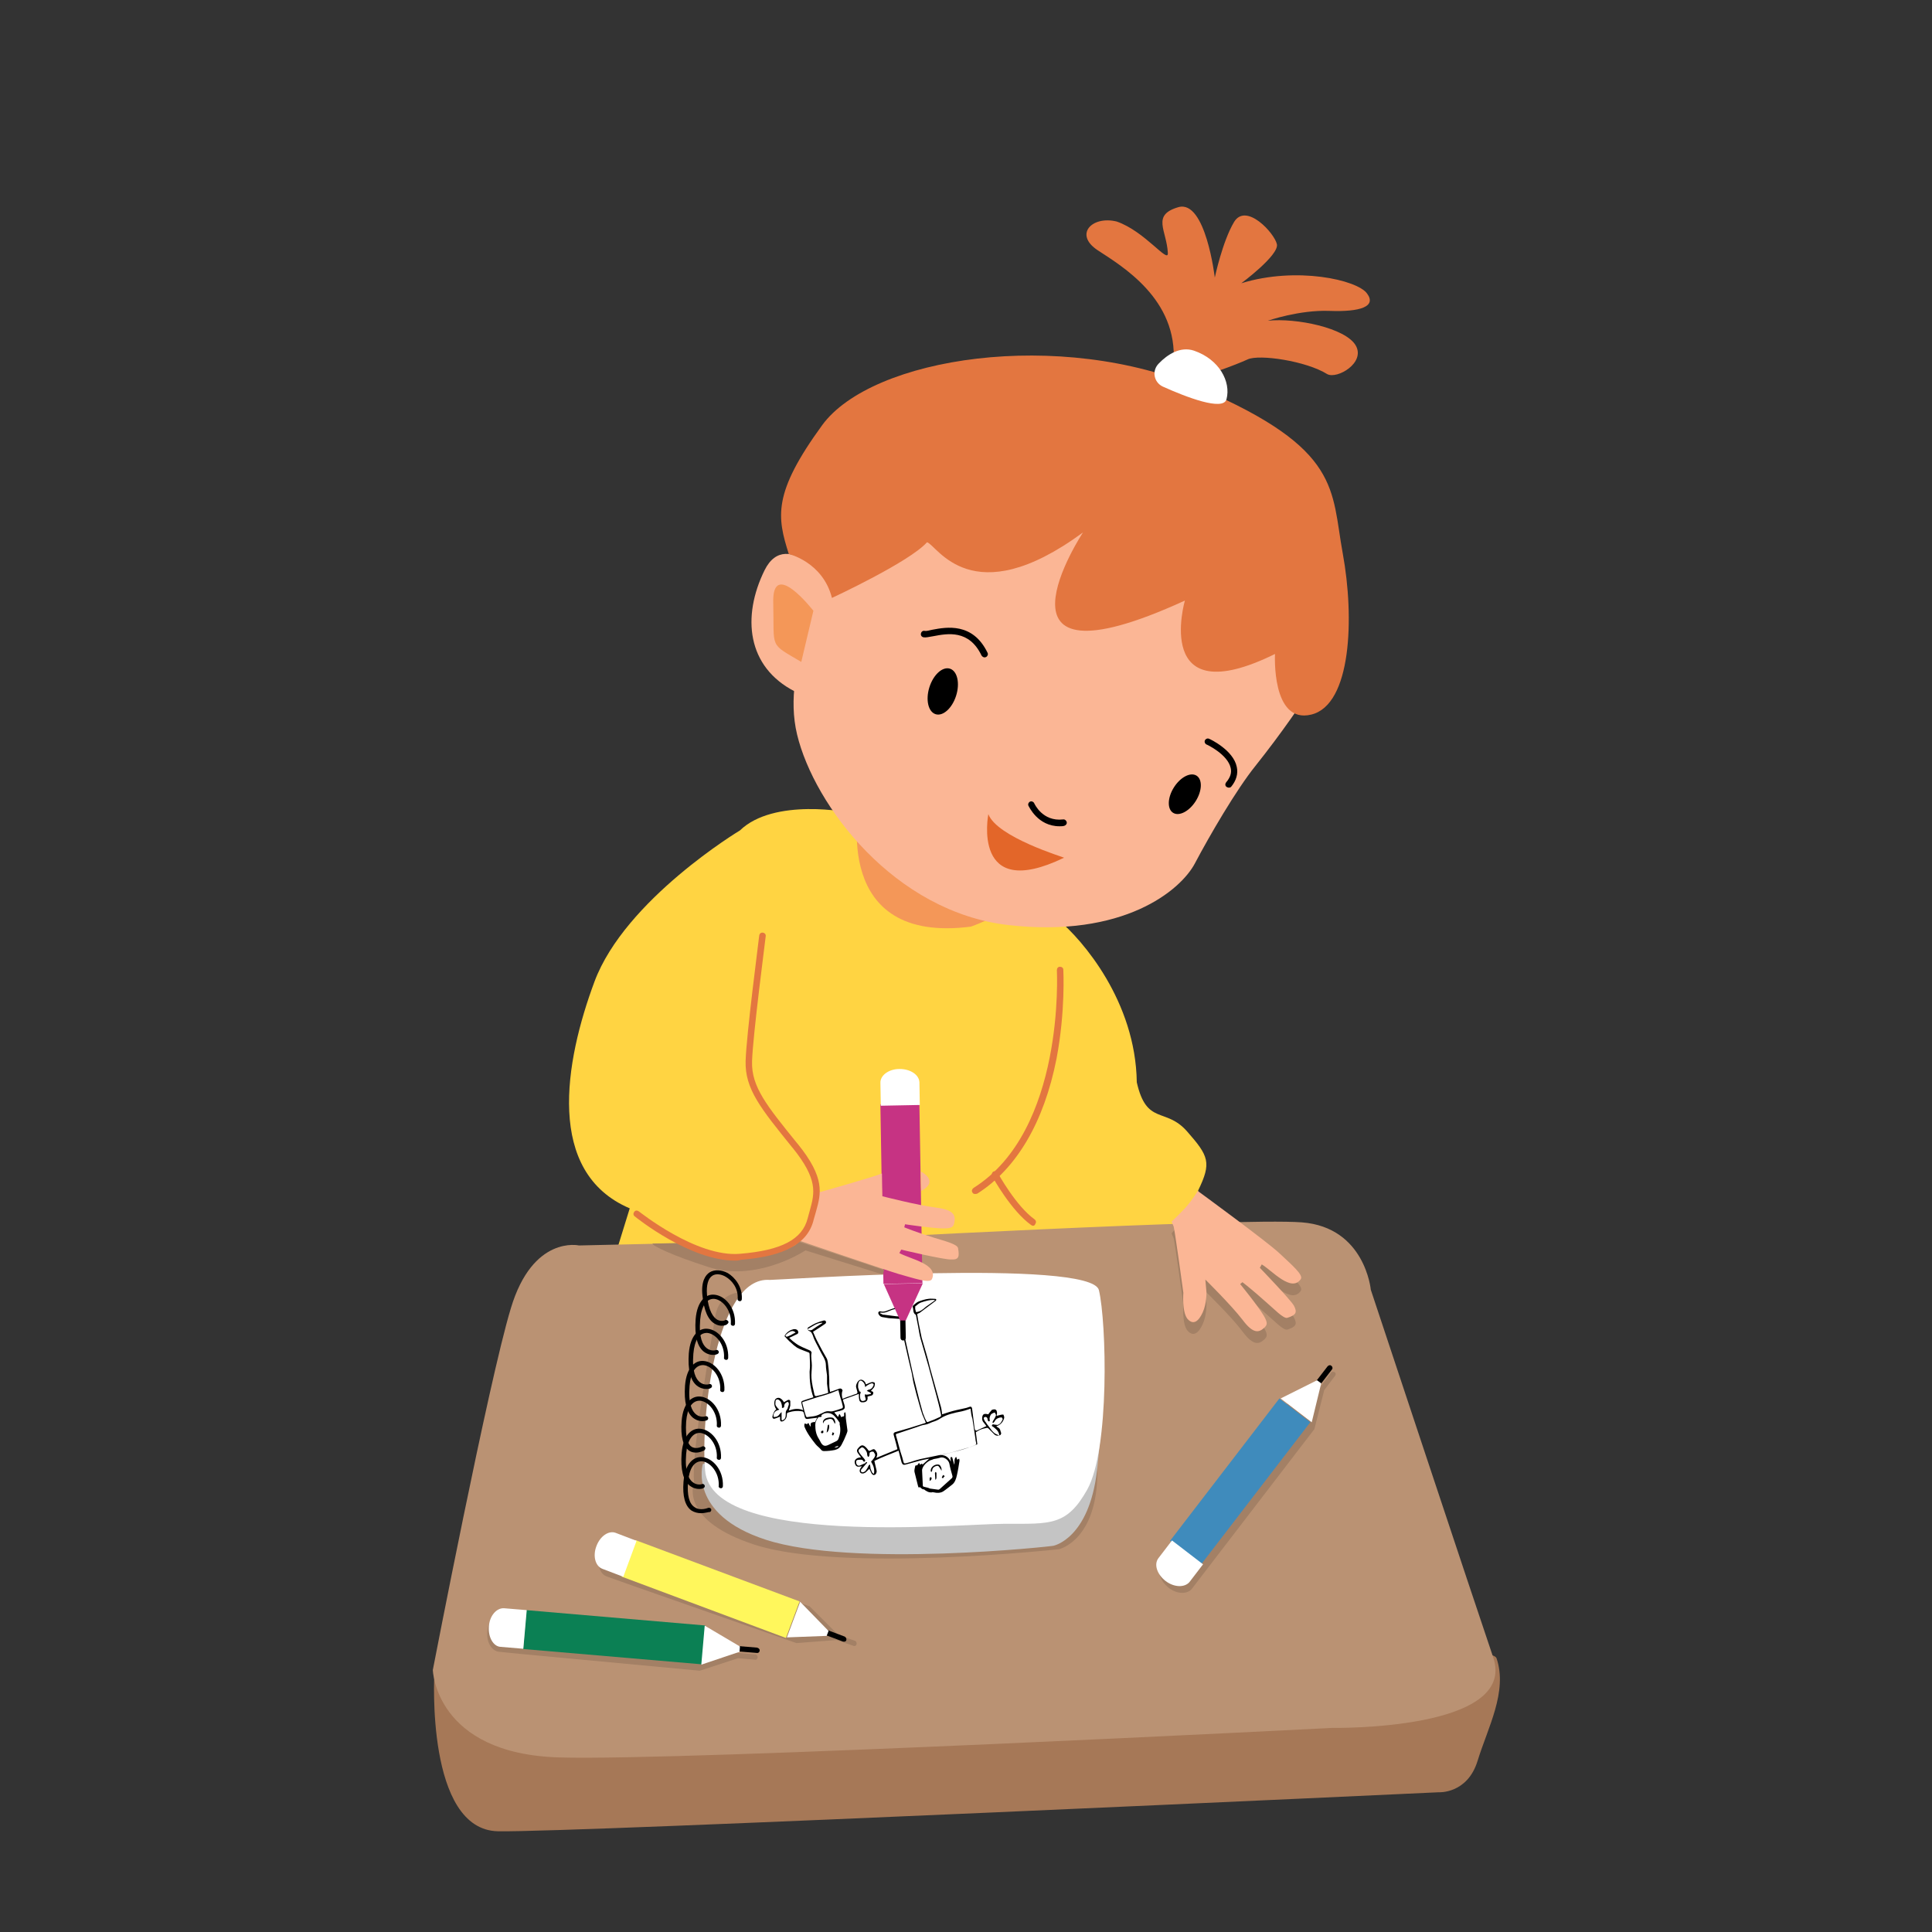 <?xml version="1.0" encoding="UTF-8"?> <!-- Generator: Adobe Illustrator 17.1.0, SVG Export Plug-In . SVG Version: 6.00 Build 0) --> <svg xmlns="http://www.w3.org/2000/svg" xmlns:xlink="http://www.w3.org/1999/xlink" id="Layer_1" x="0px" y="0px" viewBox="0 0 510.2 510.2" xml:space="preserve"><rect x="0" y="0" width="510.2" height="510.2" fill="#333333" stroke="none"/> <path fill="#FFD442" d="M313.5,298.8c-5.7-6.5-10.7-1.5-13.3-13c-0.3-21.4-14.4-37.6-20.6-42.8c-2.1-4.7-4.5-7.9-7.5-9 c-18.8-6.9-46.2-19-46.2-19c-1.8-0.7-21.6-4.3-30.5,4.3c0,0,0,0,0,0s-30.3,18.2-38.4,39.9c-7.9,21.2-13,50.4,9.3,59.9 c-2.5,8.1-4.3,13.9-4.3,13.9s127.9,5.7,127.9,3.1c0-0.6,0.1-3.3,0-10.5l19.8-2c0,0,3.1,1.9,5.7-1.5c1-1.3,1.5-4.1,1-7.7 C320,307,319.2,305.3,313.5,298.8z"></path> <g> <path fill="#A67857" d="M114.7,442.1c0,0-2.3,41.1,16.8,41.5c19,0.4,248.4-10.3,248.4-10.3s7.6,0.5,10.3-8.3c2.7-8.8,8-18.3,5-27.1 S114.7,442.1,114.7,442.1z"></path> <path fill="#BA9273" d="M217.7,327.5l-42.5,0.9l-22.3,0.5c0,0-12.2-2.8-18,16.6c-5.9,19.4-20.6,95.5-20.6,95.5s0.6,22.1,33.3,23.1 s204.3-7.8,204.3-7.8s49.1,0.8,42.4-18.7c-4.2-12.3-32.3-97-32.3-97s-1.5-16.5-18.2-17.8S217.7,327.5,217.7,327.5z"></path> </g> <path fill="#A38065" d="M352.5,362.4L352.5,362.4c-0.3-0.2-0.8-0.2-1,0.1l-2.8,3.7l0,0l-9.6,4.9l-28.9,37.6l0,0l-3.5,4.5 c-1.2,1.6-0.4,4.2,1.8,6l0.1,0.1c2.2,1.7,5,1.8,6.2,0.2l3.6-4.7l0,0l28.7-37.4l2.6-10.3l2.8-3.7 C352.8,363.1,352.8,362.6,352.5,362.4z"></path> <path fill="#A38065" d="M200.1,437.7L200.1,437.7c0-0.4-0.2-0.7-0.6-0.8l-4.6-0.4l0,0l-9.2-5.6l-47.2-4.4l0,0l-5.7-0.5 c-2-0.2-3.8,1.9-4.1,4.7l0,0.1c-0.3,2.8,1.1,5.2,3.1,5.4l6,0.6l0,0l47,4.4l10.1-3.3l4.6,0.4C199.7,438.4,200,438.1,200.1,437.7z"></path> <path fill="#A38065" d="M226.2,434.2L226.2,434.2c0.1-0.4-0.1-0.8-0.4-0.9l-4.4-1.5l0,0l-7.6-7.6l-44.8-15.7l0,0l-5.4-1.9 c-1.9-0.7-4.2,1-5.1,3.6l0,0.1c-0.9,2.7-0.2,5.3,1.7,6l5.6,2l0,0l44.5,15.6l10.6-0.8l4.4,1.5C225.7,434.8,226.1,434.6,226.2,434.2z"></path> <g> <rect x="322.7" y="367.6" transform="matrix(0.793 0.609 -0.609 0.793 305.823 -118.726)" fill="#3F8BBC" width="10.3" height="47.4"></rect> <path fill="#FFFFFF" d="M307.8,417.5L307.8,417.5c-2.3-1.8-3.1-4.4-1.9-6l3.6-4.7l8.2,6.3l-3.6,4.7 C312.8,419.3,310,419.2,307.8,417.5z"></path> <path d="M351.6,360.7L351.6,360.7c0.3,0.2,0.4,0.7,0.1,1l-6.7,8.7l-1.1-0.9l6.7-8.7C350.9,360.5,351.3,360.4,351.6,360.7z"></path> <polygon fill="#FFFFFF" points="338.2,369.3 347.8,364.5 348.9,365.3 346.4,375.6 "></polygon> </g> <g> <rect x="156.9" y="408.7" transform="matrix(-8.540054e-02 0.996 -0.996 -8.540054e-02 606.697 307.884)" fill="#0B8054" width="10.3" height="47.4"></rect> <path fill="#FFFFFF" d="M129.1,429.6l0-0.1c0.2-2.8,2-4.9,4-4.8l6,0.5l-0.9,10.2l-6-0.5C130.3,434.8,128.9,432.4,129.1,429.6z"></path> <path d="M200.6,435.9L200.6,435.9c0,0.4-0.4,0.7-0.8,0.6l-11-0.9l0.1-1.4l11,0.9C200.4,435.2,200.7,435.6,200.6,435.9z"></path> <polygon fill="#FFFFFF" points="186.1,429.3 195.4,434.8 195.3,436.2 185.2,439.6 "></polygon> </g> <g> <rect x="182.7" y="396.6" transform="matrix(-0.35 0.937 -0.937 -0.35 646.71 390.522)" fill="#FFF75C" width="10.3" height="46.3"></rect> <path fill="#FFFFFF" d="M157.5,408.3L157.5,408.3c1-2.7,3.3-4.2,5.1-3.5l5.5,2.1l-3.5,9.5l-5.5-2.1 C157.2,413.6,156.5,410.9,157.5,408.3z"></path> <path d="M223.5,433.1L223.5,433.1c-0.1,0.4-0.5,0.5-0.9,0.4l-10.1-3.8l0.5-1.3l10.1,3.8C223.4,432.4,223.6,432.8,223.5,433.1z"></path> <polygon fill="#FFFFFF" points="211.3,423 218.8,430.7 218.3,432 207.8,432.4 "></polygon> </g> <path fill="#A38065" d="M289.8,388.3c-0.1-34.1-48.6-13.2-50.6-12.4c-1.4,0.5-29.8,8.2-45.5,12.4c0.3-3.8,0.3-8.2,0.4-9.4 c0.1-2,0.7-17.1,1.3-20.4c0.6-3.2,2.1-17.2,2.1-17.2c-1.4-0.2-7.7-0.6-8.7,6.8c-0.7,4.7-6.4,35.9-5.5,43.2 c-0.5,1.5-3,10.4,15.9,16.6c23.1,7.5,80.7,1.2,80.5,1.2C279.7,409.1,289.9,406.8,289.8,388.3z"></path> <path fill="#C4C4C4" d="M185.6,386.6c0,0-4,13.3,16.6,20c23.1,7.5,76.2,1.7,76,1.6c0,0,9.4-1.8,11.5-19.9c0.3-2.8,1-9.7,1.4-14.1 c1.3-13.7-47.3-0.3-49,0.4C240.3,375.3,185.6,386.6,185.6,386.6z"></path> <path fill="#FFFFFF" d="M203.3,338c1.1,0.1,84.9-5.7,86.9,2.7c2,8.4,2.9,42-3.1,52.7c-5.4,9.6-9.7,9-21.7,9 c-12,0-77.5,6.3-79.2-14.1C185,374.7,189,336.9,203.3,338z"></path> <g> <path d="M185.1,399.6c-0.8,0-1.7-0.2-2.5-0.7c-1.7-1.2-2.4-3.8-2.1-7.6c0.4-5,2.8-6.7,4.9-6.5c2.8,0.2,5.7,3.4,5.5,7.7 c0,0.3-0.3,0.6-0.6,0.5c-0.3,0-0.6-0.3-0.5-0.6c0.2-3.5-2.2-6.3-4.4-6.5c-2.1-0.1-3.4,1.9-3.7,5.5c-0.3,3.4,0.3,5.7,1.7,6.6 c1.5,1.1,3.6,0.2,3.6,0.2c0.3-0.1,0.6,0,0.8,0.3c0.1,0.3,0,0.6-0.3,0.8C187.3,399.2,186.3,399.6,185.1,399.6z"></path> <path d="M184.6,393.2c-0.7,0-1.6-0.2-2.5-0.9c-1.7-1.4-2.4-4.2-2.1-8.5c0.4-5,2.8-6.7,4.9-6.5c2.8,0.2,5.7,3.4,5.5,7.7 c0,0.3-0.3,0.6-0.6,0.5c-0.3,0-0.6-0.3-0.5-0.6c0.2-3.5-2.2-6.3-4.4-6.5c-2-0.1-3.4,1.9-3.7,5.5c-0.4,4.8,0.7,6.7,1.7,7.5 c1.1,0.9,2.4,0.6,2.5,0.5c0.3-0.1,0.6,0.1,0.7,0.4c0.1,0.3-0.1,0.6-0.4,0.7C185.6,393.1,185.2,393.2,184.6,393.2z"></path> <path d="M183.8,383.6c-0.6,0-1.2-0.1-1.8-0.5c-1.6-1.1-2.3-3.7-2-7.8c0.4-5,2.8-6.7,4.9-6.5c2.8,0.2,5.7,3.4,5.5,7.7 c0,0.3-0.3,0.6-0.6,0.5c-0.3,0-0.6-0.3-0.5-0.6c0.2-3.5-2.2-6.3-4.4-6.5c-2.1-0.1-3.4,1.9-3.7,5.5c-0.3,4.6,0.6,6.2,1.5,6.7 c1.2,0.7,2.7-0.1,2.7-0.1c0.3-0.2,0.6,0,0.8,0.2c0.2,0.3,0,0.6-0.2,0.8C185.8,383.1,184.9,383.6,183.8,383.6z"></path> <path d="M185.5,375.3c-0.7,0-1.6-0.2-2.5-0.9c-1.7-1.4-2.4-4.2-2.1-8.5c0.4-5,2.8-6.7,4.9-6.5c2.8,0.2,5.7,3.4,5.5,7.7 c0,0.3-0.3,0.6-0.6,0.5c-0.3,0-0.6-0.3-0.5-0.6c0.2-3.5-2.2-6.3-4.4-6.5c-2.1-0.1-3.4,1.9-3.7,5.5c-0.4,4.8,0.7,6.7,1.7,7.5 c1.1,0.9,2.4,0.6,2.5,0.5c0.3-0.1,0.6,0.1,0.7,0.4c0.1,0.3-0.1,0.6-0.4,0.7C186.5,375.1,186.1,375.3,185.5,375.3z"></path> <path d="M186.5,366.8c-0.7,0-1.6-0.2-2.5-0.9c-1.7-1.4-2.4-4.2-2.1-8.5c0.4-5,2.8-6.7,4.9-6.5c2.8,0.2,5.7,3.4,5.5,7.7 c0,0.3-0.3,0.6-0.6,0.5c-0.3,0-0.6-0.3-0.5-0.6c0.2-3.5-2.2-6.3-4.4-6.5c-2.1-0.1-3.4,1.9-3.7,5.5c-0.4,4.8,0.7,6.7,1.7,7.5 c1.1,0.9,2.4,0.6,2.5,0.5c0.3-0.1,0.6,0.1,0.7,0.4c0.1,0.3-0.1,0.6-0.4,0.7C187.5,366.7,187.1,366.8,186.5,366.8z"></path> <path d="M188.3,357.8c-0.7,0-1.6-0.2-2.5-0.9c-1.7-1.4-2.4-4.2-2.1-8.5c0.4-5,2.8-6.7,4.9-6.5c2.8,0.2,5.7,3.4,5.5,7.7 c0,0.3-0.3,0.6-0.6,0.5c-0.3,0-0.6-0.3-0.5-0.6c0.2-3.5-2.2-6.3-4.4-6.5c-2-0.1-3.4,1.9-3.7,5.5c-0.4,4.8,0.7,6.7,1.7,7.5 c1.1,0.9,2.4,0.6,2.5,0.5c0.3-0.1,0.6,0.1,0.7,0.4c0.1,0.3-0.1,0.6-0.4,0.7C189.2,357.7,188.8,357.8,188.3,357.8z"></path> <path d="M190.6,350.1c-0.5,0-1.1-0.1-1.8-0.5c-1.8-1-2.9-3.5-3.3-7.5c-0.4-3.7,0.8-5.4,1.9-6.1c1.3-0.8,3.1-0.7,4.8,0.2 c1.8,1.1,3.9,3.5,3.7,6.9c0,0.3-0.3,0.6-0.6,0.5c-0.3,0-0.6-0.3-0.5-0.6c0.2-2.9-1.6-4.9-3.1-5.8c-1.3-0.8-2.7-0.9-3.6-0.3 c-1.1,0.7-1.6,2.5-1.4,5c0.4,4.4,1.7,6,2.7,6.6c1.1,0.6,2.1,0.2,2.1,0.1c0.3-0.1,0.6,0,0.8,0.3s0,0.6-0.3,0.8 C192,349.8,191.4,350.1,190.6,350.1z"></path> </g> <g> <path d="M242.9,392.7c-0.4,0.3-0.4-0.1-0.5-0.4c-0.3-1.2-0.6-2.4-0.9-3.6c-0.1-0.5,0.1-1,0.2-1.6c0-0.1,0.3-0.1,0.4-0.2 c0,0,0,0.1,0.1,0.1c0.1-0.2,0.3-0.4,0.5-0.7c0.1,0.2,0.2,0.3,0.2,0.5c0.2-0.1,0.4-0.2,0.6-0.3c0,0.1,0.1,0.2,0.1,0.3 c0.6-0.5,1.2-1.1,1.8-1.6c-1.1,0.2-2.1,0.4-3.1,0.7c-1.1,0.3-2.2,0.6-3.3,0.9c-0.5,0.1-0.7-0.1-0.9-0.6c-0.3-1-0.5-2-0.8-3.1 c-2.2,0.9-4.4,1.7-6.4,2.7c0.2,0.9,0.4,1.8,0.6,2.6c0,0.1,0,0.2,0,0.3c-0.1,0.4-0.2,0.7-0.6,0.8c-0.4,0.1-0.6-0.2-0.8-0.5 c-0.2-0.4-0.3-0.7-0.5-1.1c-0.4,0.3-0.7,0.7-1.1,1c-0.5,0.3-1,0.3-1.3,0c-0.3-0.4-0.2-0.9,0.2-1.4c0.1-0.1,0.1-0.2,0.2-0.3 c-0.6,0.1-1.2,0.3-1.6-0.2c-0.2-0.3-0.3-0.6-0.3-1c0-0.6,0.8-1.2,1.7-1.1c-0.3-0.4-0.5-0.7-0.8-1.1c-0.3-0.4-0.4-0.8-0.1-1.2 c0.4-0.5,0.8-1,1.4-0.9c0.4,0.1,0.9,0.6,1.2,1c0.3,0.4,0.3,0.6,0.9,0.3c0.3-0.2,0.8-0.5,1.1-0.1c0.4,0.4,0.7,1,0.5,1.6 c-0.1,0.2-0.1,0.3-0.2,0.5c1.9-0.8,3.7-1.5,5.6-2.3c-0.1-0.5-0.3-1.1-0.4-1.6c-0.2-0.7-0.4-1.5-0.6-2.2c-0.1-0.4,0.1-0.6,0.4-0.7 c1.3-0.4,2.5-0.7,3.8-1.1c1.3-0.4,2.5-0.8,3.8-1.2c0.1,0,0.3-0.1,0.5-0.2c-0.3-0.7-0.6-1.4-0.9-2.1c-0.3-0.9-0.6-1.8-0.8-2.6 c-0.5-1.7-1-3.5-1.4-5.2c-0.3-1-0.4-2.1-0.6-3.1c-0.3-1.3-0.6-2.5-0.9-3.8c-0.4-1.8-0.8-3.5-1.2-5.3c-0.3-1.6-0.6-3.1-0.9-4.7 c0-0.2-0.1-0.5-0.1-0.6c-1-0.1-2-0.1-3-0.2c-0.6-0.1-1.2-0.2-1.8-0.3c-0.4-0.1-0.7-0.4-0.9-0.8c-0.2-0.4,0.1-0.8,0.5-0.7 c1.1,0.3,1.9-0.3,2.9-0.6c0.5-0.2,1.1-0.3,1.6-0.4c0.3-0.1,0.4,0.1,0.5,0.4c0.3,1.5,0.7,3,1,4.4c0.2,0.9,0.2,1.8,0.4,2.8 c0.3,1.4,0.6,2.8,0.9,4.1c0.5,2.3,1,4.5,1.5,6.8c0.5,2,1,4,1.5,6c0.3,1.1,0.6,2.2,0.9,3.3c0.3,0.8,0.6,1.6,1,2.3 c0,0.1,0.3,0.2,0.4,0.1c1.1-0.4,2.1-0.8,3.1-1.3c0.5-0.2,0.3-0.7,0.2-1.1c-0.3-1.5-0.7-3-1.1-4.5c-0.7-2.6-1.4-5.2-2.1-7.8 c-0.7-2.4-1.4-4.8-2.1-7.3c-0.3-1-0.4-2-0.6-3c-0.2-1-0.4-2-0.6-3.1c0-0.1,0-0.2-0.1-0.2c-0.8-0.5-0.5-1.4-0.8-2.1 c0-0.1,0.1-0.3,0.2-0.4c0.5-0.4,0.9-0.8,1.4-1c0.8-0.3,1.7-0.6,2.6-0.7c0.6-0.1,1.2,0,1.7,0c0.4,0,0.5,0.3,0.1,0.6 c-0.5,0.4-1.1,0.8-1.6,1.2c-0.8,0.6-1.6,1.2-2.4,1.8c-0.2,0.2-0.5,0.2-0.8,0.4c0.1,0.8,0.3,1.6,0.4,2.4c0.3,1.3,0.5,2.6,0.8,3.9 c0.4,1.4,0.8,2.8,1.2,4.1c0.4,1.3,0.7,2.6,1,3.8c0.6,2,1.1,4.1,1.7,6.1c0.4,1.4,0.8,2.9,1.2,4.3c0.2,0.7,0.2,1.4,0.3,1.9 c1.2-0.4,2.4-0.8,3.7-1.1c0.9-0.2,1.8-0.4,2.7-0.6c0.3-0.1,0.6-0.2,0.9-0.3c0.4-0.1,0.5,0.1,0.6,0.4c0.2,1.6,0.4,3.1,0.6,4.7 c0,0.4,0.1,0.7,0.2,1c0,0.1,0.3,0.2,0.4,0.2c0.9-0.4,1.7-0.8,2.6-1.2c-0.2-0.3-0.5-0.6-0.7-0.9c-0.4-0.4-0.5-0.9-0.4-1.5 c0.1-0.7,0.5-0.9,1.1-0.8c0.2,0,0.3,0.1,0.5,0.1c0.2-0.3,0.4-0.6,0.7-0.9c0.1-0.1,0.2-0.3,0.3-0.3c0.3-0.1,0.7-0.2,1,0 c0.2,0.1,0.3,0.6,0.3,0.9c0,0.2-0.1,0.4-0.1,0.7c0.4-0.1,0.8-0.2,1.2-0.3c0.2,0,0.5-0.1,0.6,0c0.1,0.2,0.2,0.5,0.2,0.8 c-0.2,0.9-0.8,1.7-1.7,2.1c-0.1,0-0.2,0.1-0.4,0.1c0.2,0.2,0.3,0.3,0.5,0.4c0.6,0.3,0.6,1,0.8,1.5c0,0.1-0.1,0.4-0.3,0.5 c-0.5,0.2-1.1,0.2-1.5-0.2c-0.5-0.5-1-1-1.5-1.5c-0.2-0.2-0.4-0.3-0.6-0.2c-0.5,0.1-1,0.2-1.5,0.4c-0.5,0.2-0.9,0.5-1.3,0.7 c0.1,1,0.3,2.1,0.4,3.2c-3.3,1.4-6.8,2.2-10.3,3c1.5-0.4,2.6,0.2,3.3,1.6c0-0.4-0.1-0.7-0.1-0.9c0-0.1,0.1-0.3,0.2-0.4 c0.1,0.1,0.3,0.2,0.3,0.3c0.2,0.6,0.3,1.2,0.5,1.8c0.2-0.6-0.2-1.4,0.5-2.1c0.1,0.3,0.2,0.5,0.3,0.8c0.1-0.1,0.3-0.2,0.5-0.3 c0,0.2,0.1,0.4,0.1,0.5c-0.2,1.3-0.4,2.6-0.7,3.9c-0.2,0.9-0.5,1.9-1.3,2.5c-0.8,0.6-1.6,1.3-2.4,1.8c-0.7,0.4-1.6,0.4-2.4,0.2 c-0.2,0-0.4-0.1-0.5,0c-0.8,0.1-1.5-0.3-2.1-0.8C243.6,393.4,243.3,393,242.9,392.7z M256.3,372c-0.2,0.1-0.4,0.1-0.6,0.2 c-0.6,0.2-1.2,0.4-1.7,0.5c-2,0.4-4,0.8-5.7,1.9c-0.6,0.4-1.3,0.7-2,0.9c-0.6,0.2-1.2,0.6-1.9,0.7c-0.8,0.1-1.6,0.4-2.4,0.7 c-1.6,0.5-3.2,1.1-4.8,1.6c-0.7,0.2-0.7,0.2-0.5,0.9c0.4,1.3,0.7,2.7,1.1,4c0.3,0.9,0.6,1.8,0.8,2.7c0.1,0.4,0.3,0.4,0.7,0.3 c0.4-0.1,0.8-0.2,1.1-0.3c0.9-0.3,1.8-0.6,2.7-0.8c2.4-0.5,4.8-1,7.2-1.5c1.7-0.4,3.3-0.9,5-1.4c0.7-0.2,1.4-0.4,2.1-0.7 c0.2-0.1,0.4-0.3,0.4-0.4c0-0.4-0.2-0.8-0.2-1.3c-0.3-1.8-0.5-3.5-0.8-5.3C256.5,373.8,256.4,372.9,256.3,372z M246.6,385.3 C246.7,385.3,246.7,385.3,246.6,385.3c-0.2,0.1-0.3,0.1-0.5,0.2c-1,0.2-2.6,1.6-2.6,2.8c0.1,1.4,0.1,2.7,0.2,4.1 c0,0.1,0.1,0.1,0.2,0.2c0.4,0.1,0.8,0.2,1.2,0.3c0.2,0.1,0.3,0.1,0.5,0.2c0.7,0.1,1.5,0.2,2.2,0.3c0.1,0,0.3-0.1,0.4-0.2 c1-0.9,2-1.8,3-2.7c0.3-0.2,0.4-0.5,0.3-0.8c-0.3-1.1-0.6-2.1-0.8-3.2c-0.2-0.9-1.3-1.8-2.3-1.6 C247.8,385.1,247.2,385.2,246.6,385.3z M228.9,386.1c0,0.1,0.1,0.1,0.1,0.2c-0.1,0.1-0.2,0.2-0.3,0.3c-0.4,0.5-0.8,0.9-1.2,1.4 c-0.3,0.3-0.1,0.9,0.3,0.8c0.3,0,0.6-0.2,0.8-0.4c0.3-0.4,0.6-0.9,0.8-1.4c0.1-0.1,0.2-0.2,0.3-0.3c0,0.1,0.1,0.2,0.1,0.4 c0.1,0.3,0,0.7,0.2,1c0.2,0.4,0.2,0.9,0.8,1.1c0.2-1.1-0.1-2.1-0.6-2.9c-0.2-0.3-0.2-0.4,0.1-0.6c0.3-0.4,0.7-0.8,0.8-1.3 c0.1-0.3-0.2-0.7-0.4-1c-0.2-0.1-0.6-0.1-0.9,0.1c-0.2,0.1-0.2,0.5-0.2,0.7c0,0.2-0.1,0.3-0.2,0.5c-0.1,0-0.1,0-0.2,0 c-0.1-0.2-0.2-0.4-0.2-0.6c0-0.7-0.4-1.2-0.8-1.6c-0.3-0.3-0.6-0.4-0.9-0.1c-0.6,0.4-0.7,0.7-0.4,1.2c0.4,0.6,0.9,1.1,1.3,1.6 c0.1,0.1,0.2,0.3,0.3,0.5c0,0.1-0.1,0.2-0.2,0.3c-0.1,0-0.2,0-0.3-0.1c-0.2-0.6-0.8-0.4-1.2-0.4c-0.6,0-0.8,0.3-0.7,0.8 c0.1,0.6,0.5,0.9,1,0.7c0.5-0.2,0.9-0.4,1.4-0.6C228.6,386.2,228.7,386.1,228.9,386.1z M263.9,379.1c-0.1-1.2-0.9-1.7-1.6-2.3 c-0.2-0.1-0.5-0.2-0.3-0.5c0.2-0.3,0.4-0.1,0.6-0.1c0.3,0,0.5,0.1,0.8,0.1c0.8-0.2,1.1-0.9,1.4-1.5c0-0.1-0.2-0.5-0.3-0.5 c-0.6,0-1.5,0.3-1.8,1c-0.1,0.2-0.3,0.3-0.4,0.5c0,0-0.2-0.1-0.2-0.1c0-0.2,0.1-0.4,0.2-0.6c0,0,0.1,0,0.1-0.1 c0.2-0.4,0.5-0.8,0.6-1.2c0.1-0.2-0.2-0.5-0.3-0.8c-0.3,0.1-0.6,0.2-0.9,0.4c0,0,0,0.1-0.1,0.1c-0.3,0.5-0.5,1-0.3,1.6 c0,0.1-0.1,0.2-0.2,0.3c-0.1-0.1-0.2-0.1-0.3-0.2c-0.1-0.2-0.1-0.3-0.1-0.5c-0.1-0.4-0.4-0.6-0.7-0.5c-0.4,0.1-0.4,0.4-0.2,0.7 c0.1,0.3,0.3,0.6,0.5,0.8c0.2,0.4,0.5,0.7,0.8,1.1c0.5,0.7,1,1.5,1.8,1.9C263.2,378.8,263.5,378.9,263.9,379.1z M241.9,346.5 c1.2-0.1,1.9-0.8,2.6-1.4c0.8-0.6,1.6-1.1,2.4-1.7c-0.1-0.1-0.1-0.1-0.1-0.1c-1.3-0.1-2.5,0.3-3.7,0.7c-0.5,0.2-1,0.7-1.4,1 c0,0-0.1,0.1,0,0.1C241.6,345.6,241.8,346.1,241.9,346.5z M232.5,346.6c0,0.1,0,0.1-0.1,0.2c0.2,0.1,0.4,0.2,0.6,0.3 c0.1,0.1,0.3,0.1,0.5,0.1c1.1,0.1,2.1,0.3,3.2,0.4c0.8,0.1,0.8,0,0.7-0.8c-0.2-1.3-0.3-1.3-1.5-1 C234.8,346.1,233.8,346.9,232.5,346.6z"></path> <path d="M222.5,369.4c0.7-0.3,1.5-0.6,2.2-0.8c0.5-0.2,1-0.4,1.4-0.5c0.3-0.1,0.4-0.3,0.3-0.6c-0.1-0.4-0.2-0.7-0.3-1.1 c-0.2-0.6,0.4-1.8,1-2c0.5-0.2,1.1,0.2,1.4,0.7c0.1,0.2,0.1,0.4,0.2,0.5c0.5-0.2,1-0.5,1.5-0.6c0.3-0.1,0.8,0.1,0.8,0.2 c0.1,0.3,0,0.7-0.1,1c-0.2,0.4-0.6,0.7-0.9,1.1c0,0,0.1,0.1,0.2,0.1c0.3,0.1,0.5,0.2,0.4,0.6c-0.1,0.4-0.3,0.5-0.7,0.6 c-0.3,0.1-0.5,0.1-0.8,0.2c0,0,0,0.1,0,0.1c0.2,1.3-0.8,1.5-1.6,1.4c-0.3,0-0.6-0.4-0.6-0.7c-0.1-0.5-0.1-1-0.1-1.5 c-1.4,0.5-2.7,1-4.2,1.5c0.1,0.4,0.2,0.9,0.4,1.4c0.2,0.8,0.1,1.1-0.6,1.4c-0.5,0.2-1,0.3-1.5,0.4c-0.2,0.1-0.4,0.1-0.6,0.2 c0.4,0.4,0.7,0.8,1,1.2c0.1-0.2,0.2-0.4,0.3-0.7c0.1,0,0.1,0,0.2,0c0.1,0.2,0.2,0.5,0.4,0.8c0.1-0.1,0.1-0.2,0.2-0.2 c0.7,0,0.5-0.4,0.5-0.8c0-0.1,0.1-0.2,0.2-0.4c0.1,0.1,0.2,0.2,0.2,0.4c0.1,0.5,0,1,0.1,1.5c0.1,1,0.3,2,0.4,3c0,0.3-0.2,0.7-0.3,1 c-0.4,1-0.8,1.9-1.3,2.8c-0.4,0.7-0.9,1.1-1.7,1.3c-1,0.2-1.9,0.3-2.9,0.3c-0.3,0-0.6-0.1-0.8-0.4c-0.4-0.5-1-0.9-1.4-1.4 c-1.1-1.4-2.2-2.8-2.9-4.5c0-0.1-0.1-0.2-0.1-0.3c0-0.2,0-0.4,0.1-0.7c0.2,0.1,0.4,0.1,0.6,0.2c0.4-0.4,0.4-0.4,0.6,0.1 c0.1,0.2,0.2,0.4,0.4,0.6c0-0.3-0.1-0.8,0.1-1c0.1-0.2,0.6-0.2,0.9-0.3c0,0,0,0.1,0.1,0.1c0.2-0.4,0.4-0.8,0.6-1.2 c-0.8,0.1-1.7,0.2-2.5,0.3c-0.5,0.1-0.7-0.2-0.8-0.6c-0.1-0.4-0.1-0.7-0.3-1.1c0-0.1-0.2-0.3-0.4-0.3c-1.2-0.2-2.4-0.1-3.6,0.3 c-0.3,0.1-0.4,0.2-0.4,0.5c0,0.8-0.3,1.4-1,1.8c-0.5,0.2-0.8,0.1-0.8-0.5c0-0.2,0-0.4,0-0.7c-0.5,0.2-0.9,0.4-1.3,0.5 c-0.5,0.2-0.8-0.1-0.7-0.6c0.2-0.7,0.4-1.4,1-1.8c-0.4-0.6-0.6-1.2-0.5-2c0.1-0.5,0.2-0.8,0.7-1c0.6-0.2,1,0.1,1.4,0.5 c0.2,0.2,0.3,0.4,0.4,0.6c0.4-0.2,0.7-0.4,1.1-0.6c0.3-0.1,0.5,0,0.6,0.3c0,0.4,0,0.8,0,1.2c-0.1,0.4-0.2,0.8-0.4,1.3 c1.2-0.4,2.4-0.7,3.8-0.1c-0.2-0.7-0.3-1.1-0.4-1.6c-0.2-0.6-0.1-0.8,0.6-1c0.8-0.3,1.6-0.5,2.5-0.8c-0.8-2.2-1-4.4-1-6.7 c0-0.4,0.1-0.9,0.1-1.3c0-0.4,0-0.8,0-1.1c0-0.8-0.1-1.6-0.1-2.3c0-0.3-0.1-0.4-0.4-0.5c-1-0.4-2-0.7-2.9-1.2 c-0.6-0.4-1.2-0.9-1.7-1.4c-0.5-0.4-0.9-0.9-1.4-1.4c-0.3-0.2-0.2-0.4,0-0.7c0.5-0.6,1.1-1.1,1.9-1.3c0.2-0.1,0.5-0.1,0.7-0.1 c0.4,0.1,0.7,0.2,0.8,0.7c0.1,0.4-0.2,0.6-0.5,0.7c-0.6,0.3-1.2,0.6-1.9,0.9c0.6,0.6,1.2,1.1,1.8,1.5c1.1,0.8,2.3,1.2,3.6,1.8 c0.3,0.1,0.6,0.5,0.5,0.7c-0.2,1.1,0.1,2.2,0.1,3.3c0,1.1-0.2,2.3-0.1,3.4c0.1,1.5,0.5,3,0.8,4.4c0,0.1,0.3,0.3,0.4,0.3 c1-0.2,2-0.5,3-0.8c0.1,0,0.1-0.1,0.2-0.1c-0.1-0.8-0.2-1.6-0.3-2.4c0-0.7,0-1.5,0-2.2c-0.1-0.9-0.3-1.8-0.3-2.7 c0-1.5-1-2.6-1.6-3.9c-0.6-1.3-1.4-2.5-1.8-3.8c-0.2-0.5-0.4-1.1-1-1.3c-0.2-0.1-0.4-0.3-0.5-0.5c0-0.1,0.1-0.4,0.3-0.5 c0.7-0.4,1.3-0.8,2-1.1c0.7-0.3,1.4-0.5,2.1-0.7c0.2,0,0.5,0.1,0.5,0.3c0.1,0.2,0,0.5-0.2,0.6c-1,0.7-2.1,1.4-3.2,2.1 c0.4,0.9,0.8,1.9,1.3,2.8c0.7,1.4,1.5,2.8,2.3,4.2c0.2,0.3,0.2,0.7,0.3,1c0.1,1,0.3,2.1,0.3,3.1c0.1,1,0.1,2,0.1,3 c0,0.6,0.1,1.1,0.2,1.8c0.2-0.1,0.4-0.2,0.6-0.2c0.6-0.2,1.3-0.5,1.9-0.7c0.4-0.1,0.7,0.1,0.8,0.5 C222.2,368,222.3,368.7,222.5,369.4z M221.4,367.1c-0.7,0.3-1.3,0.5-2,0.8c-1.1,0.4-2.2,0.7-3.3,1c-1.3,0.4-2.7,0.9-4,1.3 c-0.3,0.1-0.3,0.2-0.2,0.4c0.2,0.7,0.4,1.5,0.6,2.3c0.1,0.3,0.2,0.7,0.3,1c0.1,0.3,0.3,0.4,0.6,0.3c0.5-0.1,1-0.1,1.5-0.2 c0.6-0.1,1.2-0.3,1.7-0.6c0.6-0.2,1.1-0.6,1.7-0.7c0.5-0.1,1,0.1,1.5,0c0.9-0.2,1.7-0.5,2.6-0.8c0.1,0,0.2-0.3,0.2-0.4 c-0.1-0.4-0.2-0.8-0.3-1.2C222,369.4,221.7,368.3,221.4,367.1z M221.7,375.9c0,0,0.1-0.1,0.1-0.1c-0.4-0.6-0.8-1.2-1.3-1.7 c-0.7-0.8-1.5-1.1-2.6-0.9c-0.4,0.1-0.7,0.3-1,0.5c0.2,0.6-0.2,0.5-0.6,0.5c-0.1,0-0.2,0.1-0.3,0.2c-0.4,0.6-0.7,1.1-0.7,1.9 c0,1.3,0.2,2.5,0.9,3.6c0.2,0.3,0.4,0.7,0.6,1.1c0.5,0.8,1,1,1.9,0.6c0.6-0.3,1.3-0.6,1.9-0.9c0.5-0.2,0.8-0.5,0.9-1 C222,378.4,222,377.2,221.7,375.9z M206.5,371.8c0-0.2,0-0.4,0-0.5c-0.1-0.6-0.2-1.2-0.8-1.6c-0.4-0.3-0.9-0.1-0.9,0.4 c0,0.3-0.1,0.7,0,0.9c0.1,0.3,0.4,0.6,0.6,0.9c0.1,0.1,0.2,0.2,0.4,0.3c-0.1,0.1-0.3,0.2-0.4,0.2c-0.8,0.2-1.3,1-1.1,1.8 c0.9,0,1.2-0.2,1.7-0.9c0.1-0.1,0.2-0.2,0.4-0.4c0,0.8,0,1.4,0,2.1c0.1,0,0.1,0,0.2,0.1c0.2-0.1,0.3-0.2,0.5-0.3 c0.4-0.4,0.4-0.9,0.4-1.5c0-0.2,0-0.5,0.1-0.7c0.1-0.3,0.4-0.5,0.4-0.7c0.1-0.6,0.6-1.1,0.1-1.7c-0.6,0.1-1.1,0.6-1,1.3 C206.9,371.8,206.8,371.8,206.5,371.8z M228.9,367.3c0.2-0.1,0.3-0.3,0.5-0.3c0.6-0.1,1-0.5,1.2-1c0.1-0.1,0.1-0.4,0.1-0.5 c-0.1-0.1-0.3-0.2-0.5-0.2c-0.4,0.1-0.8,0.3-1.1,0.5c-0.2,0.1-0.4,0.3-0.6,0.5c-0.1-0.4-0.1-0.7-0.3-1c-0.2-0.3-0.5-0.6-0.8-0.7 c-0.4-0.1-0.6,0.3-0.7,0.6c-0.1,0.3-0.1,0.7-0.1,1c0,0.3,0.1,0.5,0.2,0.8c0.1,0.2,0,0.5,0.4,0.5c0,0,0.1,0.2,0.1,0.3 c-0.3,0.5-0.2,1-0.1,1.6c0.1,0.5,0.5,0.7,1,0.5c0.5-0.1,0.5-0.3,0.3-0.9c0-0.1-0.1-0.2-0.1-0.3c0-0.2,0-0.3,0-0.5 c0.1,0,0.3,0.1,0.4,0.1c0.4,0,0.8-0.1,1.2-0.2c0-0.1,0-0.3-0.1-0.3C229.7,367.7,229.4,367.5,228.9,367.3z M217.2,349.3 c-1.6,0-2.7,1.1-4,1.7c0.4,0.4,1.1,0.4,1.5,0c0.7-0.5,1.5-1,2.3-1.5C217.1,349.5,217.1,349.5,217.2,349.3z M207.4,352.6 c0.1,0.4,0.3,0.5,0.7,0.3c0.5-0.2,0.9-0.4,1.4-0.7c0.2-0.1,0.4-0.2,0.6-0.3C209.4,351.2,208.7,351.4,207.4,352.6z M221.4,381.8 c-0.2,0.1-0.4,0.1-0.6,0.2c-0.2,0.1-0.3,0.2-0.5,0.3C221.2,382.2,221.2,382.2,221.4,381.8z"></path> <path d="M245.8,388.6c-0.2-1.3,1.3-2.1,2.2-1.8c0.4,0.2,0.8,1.1,0.6,1.6c-0.1-0.3-0.2-0.5-0.4-0.7c-0.2-0.4-0.4-0.7-0.8-0.6 c-0.6,0.1-1.1,0.5-1.2,1c0,0.2-0.1,0.4-0.2,0.6C245.9,388.7,245.9,388.6,245.8,388.6z"></path> <path d="M247,390.7c0-0.6-0.1-1.2-0.1-1.7c0-0.1,0.1-0.2,0.2-0.3c0.1,0.1,0.2,0.2,0.2,0.3c0,0.4,0,0.8,0,1.2c0,0.2-0.1,0.4-0.2,0.6 C247.1,390.7,247.1,390.7,247,390.7z"></path> <path d="M249.5,389.8c-0.2,0.2-0.4,0.4-0.5,0.6c-0.1-0.1-0.3-0.2-0.3-0.2c0.1-0.2,0.2-0.5,0.4-0.7 C249.2,389.6,249.3,389.7,249.5,389.8z"></path> <path d="M245.5,391.1c0-0.3,0-0.6,0-0.8c0-0.1,0.2-0.2,0.3-0.2c0.1,0,0.2,0.1,0.2,0.2C246.1,390.5,245.9,390.9,245.5,391.1z"></path> <path d="M217.4,375.9c-0.2-0.4,0-0.9,0.4-1.2c0.6-0.4,1.9-0.5,2.3-0.2c0.4,0.4,0.6,1.1,0.4,1.5c-0.4-0.5-0.4-1.4-1.4-1.3 C218.3,374.9,217.6,375,217.4,375.9z"></path> <path d="M218.9,376.2c0.2,0.8-0.1,1.9-0.6,2.1c0.1-0.6,0.2-1.3,0.3-1.9C218.6,376.3,218.8,376.2,218.9,376.2z"></path> <path d="M219.9,378.2c0.2,0.2,0.4,0.3,0.4,0.3c-0.1,0.2-0.2,0.4-0.3,0.6c-0.1-0.1-0.3-0.1-0.3-0.2 C219.7,378.7,219.8,378.5,219.9,378.2z"></path> <path d="M217.4,377.8c0,0.3,0.2,0.6-0.3,0.7c-0.1,0-0.3-0.1-0.3-0.2C216.8,377.9,217,377.8,217.4,377.8z"></path> </g> <path fill="#A38065" d="M316.3,317.6c0,0,18.2,13.3,21.5,16.4c3.3,3.1,6.5,5.8,5.7,6.9c-2.5,3.6-7.6-2.3-10.3-3.9l-0.5,0.9 c0,0,8.1,8.4,9,10c1,1.9,0.4,2.5-1.7,3.2c-1,0.4-3.7-2.5-5.5-4c-4-3.6-6.4-5.4-6.4-5.4l-0.6,0.5c0,0,4.6,5.6,6.2,8.3 c1.2,2,0.9,2.5,0.2,3.2c-1.4,1.3-2.9,1.8-5.8-2.1s-9.8-10.6-9.8-10.6l0.3,3.3c0,0,0.1,3-1,5.4c-1.1,2.4-2.5,3.4-4,1.7 s-1.1-6.9-1.1-6.9s-2.3-17-2.6-17.6c-0.3-0.6-0.5-1.2-0.5-1.2L316.3,317.6z"></path> <g id="карандаш"> <rect x="233" y="291.6" transform="matrix(-1 1.707605e-02 -1.707605e-02 -1 481.576 626.481)" fill="#C63383" width="10.3" height="47.4"></rect> <path fill="#FFFFFF" d="M237.5,282.3l0.1,0c2.8,0,5.1,1.5,5.2,3.5l0.1,6l-10.3,0.2l-0.1-6C232.4,284,234.7,282.3,237.5,282.3z"></path> <path d="M238.5,354L238.5,354c-0.4,0-0.7-0.3-0.7-0.7l-0.2-11l1.4,0l0.2,11C239.2,353.7,238.9,354,238.5,354z"></path> <polygon fill="#C63383" points="243.7,338.9 239.2,348.7 237.7,348.7 233.4,339.1 "></polygon> </g> <path fill="#FBB695" d="M316.3,314.5c0,0,18.2,13.3,21.5,16.4c3.3,3.1,6.5,5.8,5.7,6.9c-2.5,3.6-7.6-2.3-10.3-3.9l-0.5,0.9 c0,0,8.1,8.4,9,10c1,1.9,0.4,2.5-1.7,3.2c-1,0.4-3.7-2.5-5.5-4c-4-3.6-6.4-5.4-6.4-5.4l-0.6,0.5c0,0,4.6,5.6,6.2,8.3 c1.2,2,0.9,2.5,0.2,3.2c-1.4,1.3-2.9,1.8-5.8-2.1c-3-3.9-9.8-10.6-9.8-10.6l0.3,3.3c0,0,0.1,3-1,5.4c-1.1,2.4-2.5,3.4-4,1.7 c-1.5-1.8-1.1-6.9-1.1-6.9s-2.3-17-2.6-17.6c-0.3-0.6-0.5-1.2-0.5-1.2s1.7-1.6,3.5-3.5C315.2,316.5,316.3,314.5,316.3,314.5z"></path> <path fill="#FBB695" d="M253,329.6c-0.2-1.1-4-2-6.2-2.7c-5.2-1.6-8-2.8-8-2.8l0.2-0.8c0,0,7.2,1.1,10.2,1.1c2.3,0,2.6-0.5,2.8-1.5 c0.4-1.9,0-3.4-4.8-4c-4.9-0.6-14.2-3-14.2-3l-0.1-6c-1.9,0.8-16.9,5.1-17.5,5.2c-0.7,0.1-1.7,7.8-1.7,7.8l-3.3,4.5 c0,0,22.5,7.7,26.8,9c4.3,1.2,8.3,2.6,8.9,1.4c1.8-4-5.8-5.3-8.6-6.9l0.5-0.9c0,0,11.3,2.7,13.2,2.6 C253.2,332.7,253.4,331.9,253,329.6z"></path> <path fill="#FBB695" d="M243.2,309.4c0,0,5,2.4,0.1,5.1C243.2,314.2,243.2,309.4,243.2,309.4z"></path> <path fill="#F49758" d="M226.9,212.9c0,0-7.6,36.6,29.5,31.8c0,0,11.4-4,16.4-9.7c0,0-27.4-29.5-27.5-29.1c-0.1,0.4-4.5,8.8-10.4,8 C229,213.1,226.9,212.9,226.9,212.9z"></path> <path fill="#E37640" d="M316,99.5c1.3,0.2,10.5-3.2,13.5-4.6c3-1.4,15.4,0.4,21,3.9c2.6,1.4,10.2-3,7.5-7.6 c-2.7-4.6-15.7-7.3-23.2-6.5c0,0,8.3-2.9,16.3-2.6c8,0.3,12.5-1.1,9.9-4.6c-2.6-3.6-18.6-7.2-33.2-2.7c0,0,10-7.4,9.4-10.3 s-8.1-11.1-11.3-5.9c-3.1,5.2-5.1,14.7-5.1,14.7s-2.4-20.6-9.6-18.6c-7.2,2.1-3.1,6.1-2.8,12.1c0.2,3-6-5.7-13.5-8.3 c-6.5-1.6-11.4,3.4-5,7.6c6.4,4.2,21.2,12.9,20,29.7S316,99.5,316,99.5z"></path> <path fill="#FBB695" d="M219.2,154.4c0,0-13.2,21-8.7,39.6c4.5,18.7,25.7,46.9,55.9,50.3s45.4-9.1,49.2-16.4 c3.8-7.2,10.9-19.4,15.9-25.6c14-17.6,21.6-31.5,21.6-32.7s-20.4-45.3-20.4-45.3s-31.1-4.2-42.6-4.2c-11.4,0-37.4,2.3-37.4,2.3 L219.2,154.4z"></path> <path fill="#FBB695" d="M220.7,155.6c0,0-12.8-17.1-18.8-5c-6,12.2-4.7,25.5,8,32L220.7,155.6z"></path> <path fill="#E36629" d="M261,215c0,0-4.6,23.4,20,11.5C281,226.4,263.3,221.1,261,215z"></path> <path d="M279.8,218.2c-5.8,0-8.1-5.3-8.2-5.4c-0.2-0.4,0-0.9,0.4-1.1c0.4-0.2,0.9,0,1.1,0.4c0.1,0.2,2.2,4.9,7.6,4.3 c0.5-0.1,0.9,0.3,1,0.7c0.1,0.5-0.3,0.9-0.7,1C280.6,218.2,280.2,218.2,279.8,218.2z"></path> <path d="M324.5,208c-0.2,0-0.4-0.1-0.6-0.2c-0.4-0.3-0.4-0.8-0.1-1.2c1.1-1.3,1.5-2.5,1.2-3.8c-0.8-3.6-6.3-6.2-6.4-6.2 c-0.4-0.2-0.6-0.7-0.4-1.1c0.2-0.4,0.7-0.6,1.1-0.4c0.3,0.1,6.4,3,7.3,7.4c0.4,1.8-0.1,3.6-1.5,5.3C325,207.9,324.8,208,324.5,208z"></path> <path d="M260,173.6c-0.3,0-0.6-0.2-0.8-0.5c-3.3-6.9-9-5.8-12.7-5.1c-1.2,0.2-2,0.4-2.6,0.3c-0.5-0.1-0.8-0.5-0.7-1 c0.1-0.5,0.5-0.8,1-0.7c0.3,0.1,1.2-0.1,2-0.3c3.7-0.7,10.7-2,14.6,6.1c0.2,0.4,0,0.9-0.4,1.1C260.2,173.6,260.1,173.6,260,173.6z"></path> <path fill="#A38065" d="M172.3,328.4c0,0.6,5.1,3.1,14.8,6.2c10.4,3.4,21.4-1.7,25.6-4.4l18.9,5.9l1.5,0.4l0.4-1.1l-22.3-7.4 c0,0-13.2,0.1-14.4,0C195.6,327.9,172.3,328.4,172.3,328.4L172.3,328.4z"></path> <ellipse transform="matrix(0.954 0.3 -0.3 0.954 66.295 -66.278)" cx="248.9" cy="182.6" rx="3.7" ry="6.3"></ellipse> <ellipse transform="matrix(0.845 0.535 -0.535 0.845 160.675 -134.858)" cx="312.9" cy="209.7" rx="3.4" ry="5.8"></ellipse> <path fill="#E37640" d="M208.3,146.3c0,0,9,2.1,11.4,11.6c0,0,20.5-9.5,25.1-14.7c2.6,0.6,11.7,19.1,41.2-2.6c0,0-28.6,43.4,26.9,18 c0,0-8.7,30.1,23.8,14.1c0,0-1,18.6,9.6,16c10.6-2.6,11.4-25.6,8.3-42.5s-0.3-27.6-37.5-43.6s-86.9-8.3-100,9.7 C204,130.3,205.2,136.5,208.3,146.3z"></path> <path fill="#FFFFFF" d="M307.1,102.1c-2.4-1.1-3-4.2-1.1-6.1c2.3-2.4,5.7-4.6,9.3-3.4c6.7,2.3,9.8,8.2,8.6,12.8 C323.1,108.7,313.1,104.8,307.1,102.1z"></path> <g> <path fill="#E37640" d="M257.5,315.3c-0.3,0-0.6-0.1-0.7-0.4c-0.3-0.4-0.1-0.9,0.3-1.2c24.2-15.2,22-57.1,22-57.5 c0-0.5,0.3-0.9,0.8-0.9c0.5,0,0.9,0.3,0.9,0.8c0,0.1,0.6,10.9-1.8,23.5c-3.3,16.7-10.5,29-20.9,35.6 C257.8,315.3,257.7,315.3,257.5,315.3z"></path> <path fill="#E37640" d="M272.8,323.7c-0.2,0-0.3-0.1-0.5-0.2c-5.2-3.7-10.1-12.5-10.3-12.9c-0.2-0.4-0.1-0.9,0.3-1.2 c0.4-0.2,0.9-0.1,1.2,0.3c0,0.1,4.8,8.8,9.7,12.3c0.4,0.3,0.5,0.8,0.2,1.2C273.3,323.6,273,323.7,272.8,323.7z"></path> </g> <path fill="#FFD442" d="M180.6,326.5c0,0,1.7,4.2,8.3,4.9c6.6,0.6,18.2-1.1,20.7-2.4c2.5-1.3,5.3-7.2,5-7.4s-12.8-2-14.5-1.9 C198.3,319.8,180.6,326.5,180.6,326.5z"></path> <path fill="#E37640" d="M194.1,332.9c-11.9,0-25.9-11.2-26.5-11.7c-0.4-0.3-0.4-0.8-0.1-1.2c0.3-0.4,0.8-0.4,1.2-0.1 c0.2,0.1,15.2,12.2,26.7,11.2c11-0.9,16.5-3.8,17.9-9.4c0.2-0.8,0.4-1.5,0.6-2.2c1.2-4.4,2.2-8-4.6-16.4l-0.1-0.1 c-8.3-10.3-12.5-15.4-12.3-22.8c0.2-7,3.5-32.1,3.6-33.2c0.1-0.5,0.5-0.8,1-0.7c0.5,0.1,0.8,0.5,0.7,1c0,0.3-3.4,26.1-3.6,33 c-0.2,6.7,3.9,11.7,11.9,21.6l0.1,0.1c7.4,9.1,6.2,13.2,4.9,17.9c-0.2,0.7-0.4,1.4-0.6,2.1c-1.5,6.4-7.7,9.8-19.4,10.7 C195.1,332.9,194.6,332.9,194.1,332.9z"></path> <path fill="#F49758" d="M214.8,161.3c0,0-11-14.2-10.6-2c0.3,12.2-1.2,10.4,7.4,15.5L214.8,161.3z"></path> <path fill="#E37640" d="M213.3,26.6"></path> <path fill="#A38065" d="M188.8,402.7"></path> </svg> 